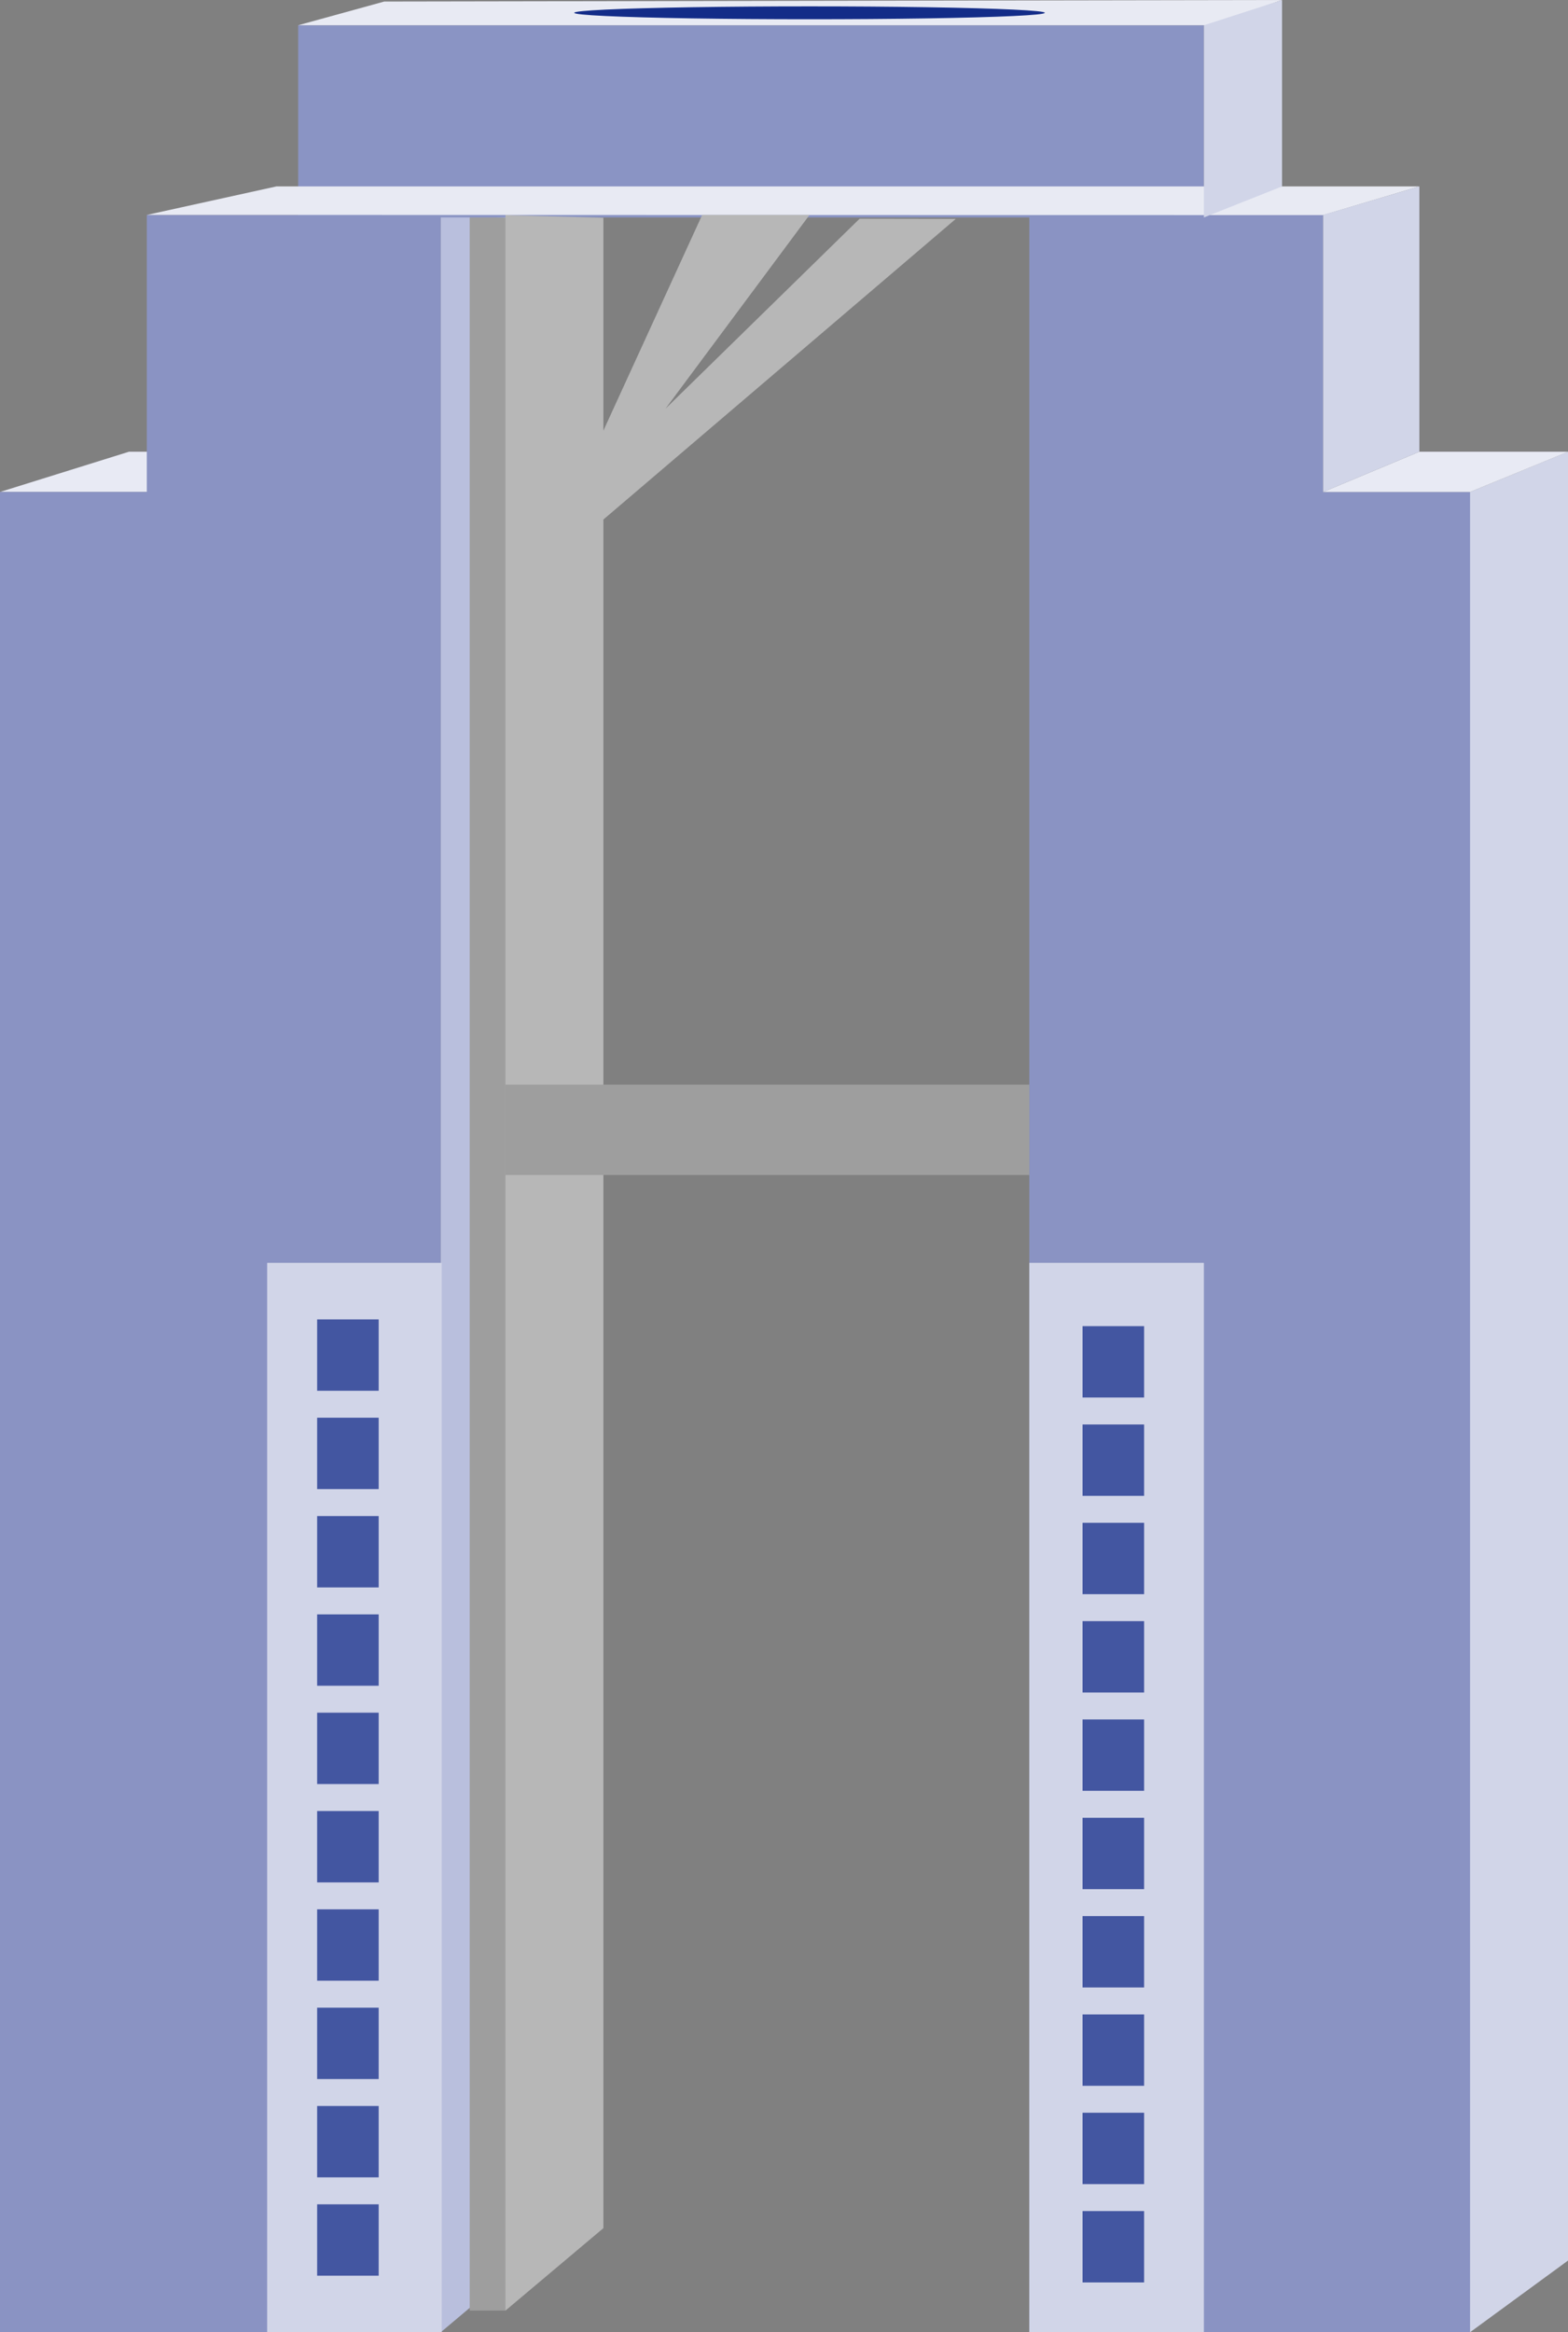 <svg xmlns="http://www.w3.org/2000/svg" width="75.408" height="112.158" viewBox="0 0 75.408 112.158">
  <rect x="0" y="0" width="75.408" height="112.158" fill="#808080" stroke="none"/>
  <g id="スカイビル" transform="translate(-676.787 -255.515)"><g id="グループ_18467" data-name="グループ 18467"><path id="パス_12167" data-name="パス 12167" d="M726.289 265.851v101.823h21.2v-88.5h-7.069v-13.323Z" fill="#8a93c3"/><path id="パス_12168" data-name="パス 12168" d="M683.853 279.174h-7.065l6.2-1.935h5.573Z" fill="#e8eaf4"/><path id="パス_12169" data-name="パス 12169" d="M697.983 265.851v101.823h-21.2v-88.5h7.065v-13.323Z" fill="#8a93c3"/><path id="パス_12170" data-name="パス 12170" d="m747.485 279.174 4.71-1.935v86.988l-4.71 3.446Z" fill="#d1d5e8"/><path id="パス_12171" data-name="パス 12171" d="m697.983 265.859 4.71.13v97.72l-4.71 3.965Z" fill="#b9bfdd"/><path id="パス_12172" data-name="パス 12172" d="M701.1 265.989v100.644h-1.724V265.859" fill="#9e9e9e"/><path id="長方形_7173" data-name="長方形 7173" transform="translate(691.127 256.729)" fill="#8a94c4" d="M0 0h43.556v9.242H0z"/><path id="パス_12173" data-name="パス 12173" d="M734.964 256.729h-43.837l4.137-1.139 43.179-.075Z" fill="#e8eaf3"/><path id="パス_12174" data-name="パス 12174" d="m740.42 265.859-56.567-.009 6.231-1.371h54.963Z" fill="#e8eaf3"/><path id="パス_12175" data-name="パス 12175" d="M747.485 279.174h-7.065l4.627-1.935h7.153Z" fill="#e8eaf4"/><path id="パス_12176" data-name="パス 12176" d="m738.443 264.48-3.759 1.492v-9.242l3.759-1.214Z" fill="#d1d5e8"/><path id="パス_12177" data-name="パス 12177" d="m745.047 277.24-4.627 1.935v-13.324l4.627-1.371Z" fill="#d1d5e8"/><path id="パス_12178" data-name="パス 12178" d="m722.752 266.042-4.626-.008-9.336 9.137 6.929-9.321h-5.163l-4.751 10.374v-10.235l-4.71-.13v100.774l4.71-3.965V280.5Z" fill="#b7b7b7"/><ellipse id="楕円形_2278" data-name="楕円形 2278" cx="11.315" cy=".31" rx="11.315" ry=".31" transform="translate(704.404 255.821)" fill="#132c88"/><path id="長方形_7174" data-name="長方形 7174" transform="translate(701.095 307.676)" fill="#9e9e9e" d="M0 0h25.194v4.347H0z"/><path id="長方形_7175" data-name="長方形 7175" transform="translate(726.289 316.246)" fill="#d1d5e8" d="M0 0h8.395v51.428H0z"/><path id="長方形_7176" data-name="長方形 7176" transform="translate(689.635 316.246)" fill="#d1d5e8" d="M0 0h8.395v51.428H0z"/><path id="長方形_7177" data-name="長方形 7177" transform="translate(728.849 319.29)" fill="#4356a1" d="M0 0h2.96v3.432H0z"/><path id="長方形_7178" data-name="長方形 7178" transform="translate(728.849 324.019)" fill="#4356a1" d="M0 0h2.96v3.432H0z"/><path id="長方形_7179" data-name="長方形 7179" transform="translate(728.849 328.747)" fill="#4356a1" d="M0 0h2.96v3.432H0z"/><path id="長方形_7180" data-name="長方形 7180" transform="translate(728.849 333.476)" fill="#4356a1" d="M0 0h2.96v3.432H0z"/><path id="長方形_7181" data-name="長方形 7181" transform="translate(728.849 338.204)" fill="#4356a1" d="M0 0h2.96v3.432H0z"/><path id="長方形_7182" data-name="長方形 7182" transform="translate(728.849 342.933)" fill="#4356a1" d="M0 0h2.96v3.432H0z"/><path id="長方形_7183" data-name="長方形 7183" transform="translate(728.849 347.661)" fill="#4356a1" d="M0 0h2.96v3.432H0z"/><path id="長方形_7184" data-name="長方形 7184" transform="translate(728.849 352.39)" fill="#4356a1" d="M0 0h2.96v3.432H0z"/><path id="長方形_7185" data-name="長方形 7185" transform="translate(728.849 357.118)" fill="#4356a1" d="M0 0h2.96v3.432H0z"/><path id="長方形_7186" data-name="長方形 7186" transform="translate(728.849 361.846)" fill="#4356a1" d="M0 0h2.96v3.432H0z"/><path id="長方形_7187" data-name="長方形 7187" transform="translate(692.038 318.966)" fill="#4356a1" d="M0 0h2.96v3.432H0z"/><path id="長方形_7188" data-name="長方形 7188" transform="translate(692.038 323.694)" fill="#4356a1" d="M0 0h2.96v3.432H0z"/><path id="長方形_7189" data-name="長方形 7189" transform="translate(692.038 328.423)" fill="#4356a1" d="M0 0h2.96v3.432H0z"/><path id="長方形_7190" data-name="長方形 7190" transform="translate(692.038 333.151)" fill="#4356a1" d="M0 0h2.96v3.432H0z"/><path id="長方形_7191" data-name="長方形 7191" transform="translate(692.038 337.879)" fill="#4356a1" d="M0 0h2.96v3.432H0z"/><path id="長方形_7192" data-name="長方形 7192" transform="translate(692.038 342.608)" fill="#4356a1" d="M0 0h2.96v3.432H0z"/><path id="長方形_7193" data-name="長方形 7193" transform="translate(692.038 347.336)" fill="#4356a1" d="M0 0h2.96v3.432H0z"/><path id="長方形_7194" data-name="長方形 7194" transform="translate(692.038 352.065)" fill="#4356a1" d="M0 0h2.96v3.432H0z"/><path id="長方形_7195" data-name="長方形 7195" transform="translate(692.038 356.793)" fill="#4356a1" d="M0 0h2.96v3.432H0z"/><path id="長方形_7196" data-name="長方形 7196" transform="translate(692.038 361.522)" fill="#4356a1" d="M0 0h2.96v3.432H0z"/></g></g>
</svg>
